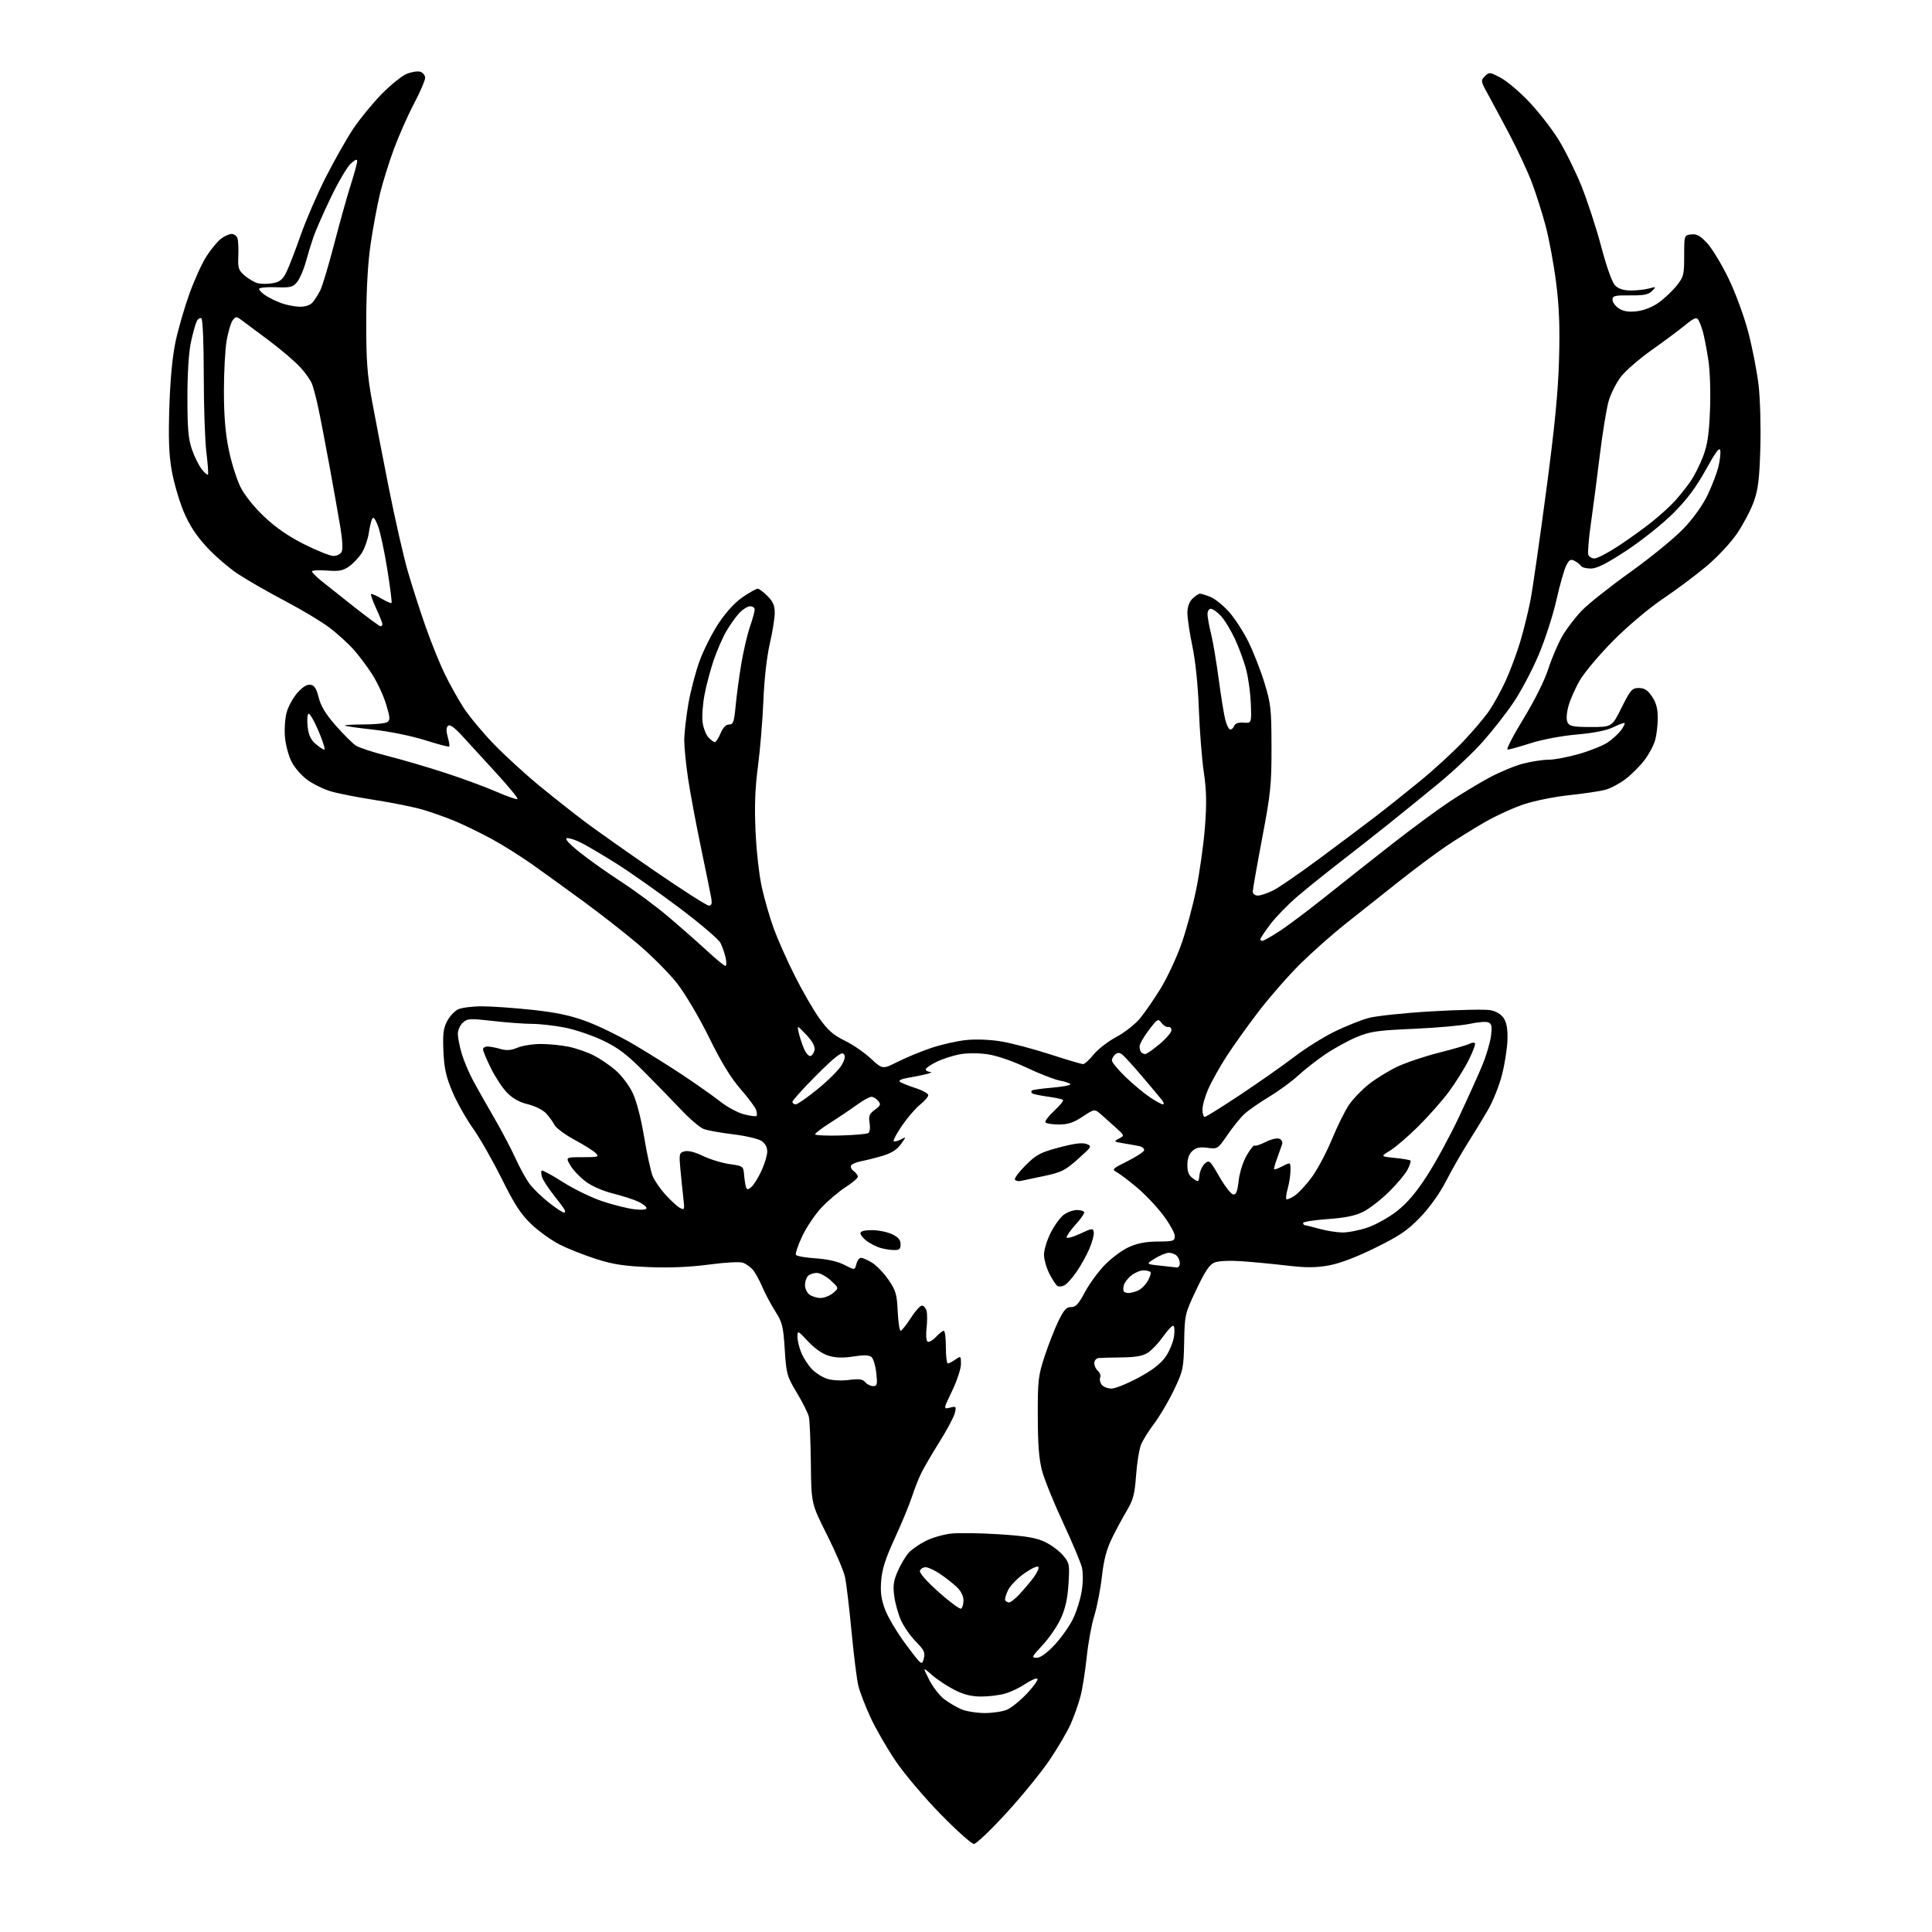 <?xml version="1.0" encoding="UTF-8" standalone="no"?>
<svg 
  version="1.1" 
  xmlns="http://www.w3.org/2000/svg" 
  xmlns:xlink="http://www.w3.org/1999/xlink" 
  xmlns:svg="http://www.w3.org/2000/svg"
  xmlns:rdf="http://www.w3.org/1999/02/22-rdf-syntax-ns#"
  xmlns:cc="http://creativecommons.org/ns#"
  xmlns:dc="http://purl.org/dc/elements/1.1/"
  viewBox="0 0 768 768"
  width="768"
  height="768"
>
<style>svg {background-color: white; }</style>"
<path stroke="none" fill="black" fill-rule="evenodd" d="M387.15,733.00C386.24,733.00 380.32,727.72 373.99,721.25C367.66,714.79 359.63,705.32 356.15,700.20C352.67,695.09 348.12,687.22 346.04,682.70C343.96,678.19 341.77,672.48 341.18,670.00C340.58,667.52 339.38,657.85 338.49,648.50C337.61,639.15 336.45,629.48 335.93,627.00C335.41,624.52 332.17,616.92 328.74,610.11C322.50,597.71 322.50,597.71 322.33,581.74C322.23,572.95 321.87,564.58 321.52,563.13C321.16,561.68 319.02,557.40 316.74,553.62C312.82,547.09 312.57,546.20 311.95,536.43C311.36,527.23 310.97,525.62 308.21,521.32C306.52,518.67 304.17,514.25 302.99,511.50C301.82,508.75 300.10,505.66 299.18,504.64C298.26,503.61 296.55,502.41 295.39,501.96C294.19,501.50 288.37,501.81 281.89,502.68C274.34,503.69 266.28,504.03 258.00,503.70C248.14,503.30 243.70,502.62 237.00,500.48C232.32,498.99 225.84,496.42 222.59,494.79C219.34,493.15 214.27,489.53 211.32,486.74C207.06,482.72 204.63,478.99 199.46,468.59C195.88,461.39 190.72,452.35 187.99,448.50C185.26,444.65 181.59,438.12 179.84,434.00C177.32,428.05 176.58,424.74 176.27,418.00C175.96,411.21 176.24,408.80 177.69,406.01C178.69,404.10 180.62,401.97 182.00,401.28C183.38,400.59 187.65,400.03 191.50,400.03C195.35,400.02 204.35,400.65 211.50,401.42C221.05,402.45 226.75,403.65 233.00,405.96C237.68,407.69 245.90,411.67 251.28,414.80C256.66,417.94 265.66,423.55 271.28,427.28C276.90,431.01 283.71,435.82 286.42,437.96C289.12,440.09 293.34,442.35 295.79,442.97C298.24,443.59 300.45,443.88 300.71,443.62C300.97,443.36 300.91,442.29 300.57,441.23C300.24,440.17 297.45,436.43 294.37,432.90C290.50,428.46 286.67,422.21 281.91,412.50C278.02,404.59 272.52,395.27 269.27,391.06C266.09,386.97 259.00,379.83 253.50,375.19C248.00,370.56 238.18,362.88 231.67,358.13C225.17,353.38 216.17,346.89 211.67,343.69C207.18,340.50 199.90,335.93 195.50,333.53C191.10,331.14 184.57,327.95 181.00,326.46C177.43,324.96 171.57,322.88 168.00,321.84C164.43,320.80 155.88,319.07 149.00,318.01C142.12,316.95 134.21,315.39 131.41,314.55C128.62,313.71 124.47,311.67 122.19,310.02C119.92,308.38 117.09,305.14 115.92,302.84C114.74,300.53 113.55,296.14 113.28,293.07C113.00,290.01 113.30,285.58 113.93,283.24C114.57,280.89 116.48,277.38 118.19,275.44C120.24,273.10 122.01,272.00 123.40,272.20C124.99,272.43 125.78,273.65 126.68,277.26C127.51,280.65 129.48,283.87 133.47,288.43C136.57,291.95 140.16,295.53 141.45,296.37C142.74,297.22 148.46,299.09 154.15,300.53C159.84,301.97 170.12,304.99 177.00,307.23C183.88,309.47 193.03,312.85 197.34,314.73C201.65,316.61 205.42,317.92 205.71,317.62C206.00,317.33 202.25,312.74 197.37,307.41C192.49,302.08 186.39,295.42 183.81,292.61C180.55,289.06 178.79,287.82 178.07,288.54C177.36,289.24 177.34,290.68 177.99,292.97C178.53,294.84 178.79,296.54 178.57,296.76C178.36,296.98 173.98,295.82 168.84,294.20C163.57,292.54 154.72,290.73 148.51,290.06C142.47,289.40 137.33,288.66 137.10,288.43C136.86,288.19 140.23,287.99 144.58,287.98C148.94,287.98 153.14,287.56 153.93,287.06C155.16,286.29 155.09,285.27 153.47,279.91C152.43,276.47 149.91,271.08 147.87,267.93C145.83,264.77 142.46,260.30 140.37,257.99C138.29,255.68 134.09,251.89 131.04,249.55C127.99,247.22 120.10,242.47 113.50,239.00C106.90,235.53 98.48,230.71 94.80,228.30C91.11,225.88 85.40,220.97 82.11,217.38C77.85,212.73 75.20,208.63 72.93,203.19C71.18,198.97 69.08,191.70 68.26,187.01C67.14,180.64 66.91,174.23 67.33,161.50C67.70,150.36 68.57,141.40 69.85,135.50C70.92,130.55 73.38,122.09 75.32,116.70C77.27,111.31 80.29,104.66 82.04,101.93C83.80,99.20 86.37,96.07 87.75,94.98C89.14,93.89 91.08,93.00 92.07,93.00C93.06,93.00 94.11,93.79 94.41,94.75C94.71,95.71 94.86,98.90 94.73,101.84C94.53,106.58 94.81,107.44 97.30,109.58C98.84,110.90 101.20,112.26 102.55,112.60C103.91,112.94 106.59,112.92 108.51,112.56C111.25,112.05 112.40,111.11 113.84,108.20C114.84,106.17 117.40,99.55 119.52,93.50C121.65,87.45 126.12,77.10 129.48,70.50C132.83,63.90 137.69,55.30 140.28,51.39C142.88,47.48 147.94,41.26 151.54,37.57C155.14,33.88 159.68,30.20 161.62,29.39C163.56,28.58 166.01,28.19 167.07,28.52C168.13,28.86 169.00,29.95 169.00,30.95C169.00,31.96 167.02,36.54 164.60,41.14C162.17,45.74 158.57,53.88 156.58,59.24C154.60,64.60 152.08,72.70 150.99,77.24C149.91,81.78 148.26,90.67 147.33,97.00C146.23,104.49 145.62,115.12 145.59,127.50C145.55,143.08 145.96,148.75 147.82,159.00C149.07,165.88 152.11,181.62 154.57,194.00C157.03,206.38 160.41,221.22 162.08,227.00C163.75,232.78 166.93,242.68 169.15,249.00C171.37,255.32 174.80,263.82 176.77,267.87C178.75,271.93 182.14,278.01 184.31,281.37C186.49,284.74 191.92,291.26 196.38,295.87C200.85,300.47 209.00,307.92 214.50,312.43C220.00,316.94 228.10,323.34 232.50,326.65C236.90,329.96 249.46,338.82 260.40,346.34C271.35,353.85 280.97,360.00 281.78,360.00C282.90,360.00 283.12,359.21 282.69,356.75C282.37,354.96 280.51,345.85 278.56,336.50C276.61,327.15 274.33,314.94 273.50,309.37C272.68,303.80 272.00,297.02 272.00,294.30C272.00,291.58 272.73,285.11 273.61,279.93C274.50,274.74 276.56,266.90 278.18,262.50C279.81,258.10 283.25,251.35 285.84,247.50C288.78,243.12 292.35,239.28 295.38,237.25C298.05,235.46 300.66,234.00 301.19,234.00C301.72,234.00 303.47,235.32 305.08,236.92C307.30,239.15 307.99,240.76 307.97,243.67C307.96,245.78 307.06,251.32 305.98,256.00C304.81,261.10 303.80,270.11 303.46,278.50C303.15,286.20 302.18,297.90 301.31,304.50C300.15,313.26 299.88,320.28 300.34,330.50C300.69,338.41 301.81,348.20 302.90,353.00C303.96,357.68 306.05,364.88 307.54,369.00C309.03,373.12 312.72,381.45 315.74,387.50C318.76,393.55 323.20,401.28 325.61,404.67C329.06,409.53 331.23,411.45 335.75,413.65C338.91,415.18 343.60,418.39 346.16,420.78C350.83,425.11 350.83,425.11 356.87,422.06C360.19,420.39 366.21,417.91 370.23,416.56C374.26,415.21 380.50,413.80 384.10,413.43C387.98,413.03 393.67,413.26 398.07,414.00C402.16,414.68 410.88,416.99 417.45,419.12C424.02,421.25 429.90,423.00 430.53,423.00C431.15,423.00 433.04,421.29 434.72,419.20C436.40,417.11 440.47,413.96 443.76,412.21C447.05,410.46 451.31,407.10 453.23,404.76C455.15,402.42 458.80,397.12 461.33,393.00C463.87,388.87 467.53,381.08 469.48,375.67C471.43,370.27 474.15,360.26 475.53,353.43C476.92,346.60 478.47,335.49 478.99,328.75C479.71,319.37 479.61,314.28 478.54,307.00C477.77,301.77 476.88,290.52 476.57,282.00C476.22,272.54 475.23,262.80 474.01,257.00C472.92,251.78 472.02,245.81 472.01,243.75C472.00,241.32 472.70,239.30 474.00,238.00C475.10,236.90 476.46,236.00 477.03,236.00C477.60,236.00 479.53,236.61 481.33,237.36C483.12,238.11 486.43,240.82 488.68,243.38C490.93,245.93 494.38,251.28 496.33,255.26C498.29,259.24 501.14,266.55 502.66,271.50C505.19,279.76 505.42,281.86 505.44,297.00C505.47,311.94 505.11,315.36 501.73,333.17C499.68,343.99 498.00,353.55 498.00,354.42C498.00,355.34 498.85,356.00 500.04,356.00C501.16,356.00 503.95,355.05 506.24,353.88C508.53,352.71 516.72,347.07 524.45,341.34C532.18,335.62 542.15,328.14 546.61,324.72C551.07,321.30 559.17,314.85 564.61,310.39C570.05,305.93 577.69,298.92 581.58,294.82C585.48,290.71 590.14,285.21 591.93,282.60C593.73,279.99 596.69,274.62 598.50,270.67C600.32,266.73 602.94,259.68 604.34,255.00C605.73,250.32 607.56,242.90 608.40,238.50C609.25,234.10 612.03,214.75 614.59,195.50C618.02,169.75 619.38,155.86 619.74,142.94C620.11,129.94 619.81,121.97 618.57,112.28C617.66,105.08 615.79,94.99 614.43,89.85C613.06,84.71 610.58,76.90 608.91,72.50C607.24,68.10 603.26,59.55 600.07,53.50C596.87,47.45 592.96,40.16 591.38,37.29C588.62,32.30 588.58,32.00 590.27,30.30C591.97,28.60 592.23,28.63 596.53,30.91C599.00,32.22 604.07,36.50 607.81,40.44C611.54,44.37 616.76,51.05 619.40,55.29C622.05,59.53 626.17,67.84 628.57,73.75C630.96,79.66 634.53,90.58 636.50,98.00C638.69,106.26 640.84,112.27 642.04,113.47C643.37,114.81 645.38,115.46 648.25,115.47C650.59,115.49 653.85,115.13 655.50,114.68C658.39,113.90 658.44,113.93 656.71,115.68C655.30,117.11 653.43,117.48 647.96,117.42C641.89,117.36 641.00,117.58 641.00,119.15C641.00,120.14 642.13,121.70 643.52,122.60C645.32,123.78 647.35,124.11 650.63,123.74C653.43,123.42 656.81,122.10 659.27,120.36C661.49,118.79 664.70,115.77 666.40,113.67C669.28,110.09 669.49,109.29 669.49,101.67C669.50,93.50 669.50,93.50 672.30,93.18C674.48,92.93 675.88,93.70 678.64,96.68C680.58,98.78 684.39,105.07 687.10,110.66C689.88,116.40 693.31,125.71 694.97,132.06C696.59,138.24 698.44,147.74 699.07,153.16C699.70,158.59 700.01,169.86 699.76,178.26C699.39,190.57 698.88,194.65 697.13,199.50C695.94,202.80 692.95,208.47 690.49,212.09C687.94,215.84 682.65,221.49 678.25,225.17C673.99,228.73 666.23,234.53 661.00,238.05C655.61,241.68 647.17,248.78 641.50,254.47C636.00,259.99 629.96,267.13 628.07,270.34C626.19,273.56 624.10,278.28 623.44,280.84C622.68,283.78 622.58,286.14 623.16,287.25C623.92,288.70 625.48,289.00 632.42,289.00C640.77,289.00 640.77,289.00 644.63,281.25C648.15,274.20 648.77,273.50 651.46,273.50C653.71,273.50 654.97,274.31 656.71,276.90C658.36,279.34 659.00,281.73 658.99,285.40C658.99,288.20 658.52,292.18 657.95,294.22C657.39,296.27 655.46,299.86 653.68,302.20C651.90,304.53 648.52,307.91 646.18,309.69C643.83,311.48 640.23,313.40 638.17,313.95C636.11,314.51 629.72,315.46 623.96,316.07C618.21,316.68 610.12,318.29 606.00,319.64C601.88,320.99 594.90,324.15 590.50,326.67C586.10,329.19 579.12,333.52 575.00,336.29C570.88,339.07 562.33,345.45 556.00,350.46C549.67,355.48 540.21,362.99 534.97,367.15C529.73,371.30 521.62,378.48 516.94,383.10C512.26,387.72 504.81,396.23 500.38,402.00C495.96,407.77 490.17,415.88 487.52,420.00C484.86,424.12 481.64,429.88 480.35,432.78C479.06,435.68 478.00,439.39 478.00,441.03C478.00,442.66 478.40,444.00 478.89,444.00C479.38,444.00 485.79,440.00 493.14,435.11C500.49,430.22 510.10,423.47 514.50,420.11C518.90,416.74 526.10,412.23 530.50,410.08C534.90,407.94 540.98,405.50 544.00,404.67C547.02,403.85 558.34,402.65 569.14,402.02C579.94,401.39 590.43,401.18 592.45,401.56C594.77,401.99 596.72,403.17 597.77,404.77C598.92,406.53 599.37,409.15 599.24,413.40C599.14,416.75 598.16,423.00 597.06,427.28C595.97,431.55 593.44,437.85 591.45,441.28C589.46,444.70 585.83,450.65 583.38,454.50C580.94,458.35 577.10,465.08 574.85,469.46C572.36,474.32 568.39,479.89 564.64,483.81C559.56,489.10 556.46,491.21 546.71,496.02C539.04,499.80 532.58,502.25 528.20,503.03C523.02,503.96 519.18,503.97 511.49,503.07C505.99,502.43 497.90,501.66 493.50,501.35C488.91,501.04 484.37,501.24 482.84,501.84C480.81,502.63 479.09,505.19 475.57,512.63C471.02,522.22 470.94,522.56 470.72,533.44C470.51,543.98 470.32,544.88 466.68,552.50C464.58,556.90 461.06,562.89 458.86,565.81C456.65,568.72 454.27,572.55 453.56,574.31C452.85,576.06 451.97,581.53 451.61,586.46C451.06,593.94 450.46,596.25 447.95,600.46C446.30,603.23 443.62,608.20 442.01,611.50C439.89,615.81 438.77,620.07 438.03,626.63C437.47,631.66 436.11,638.68 435.01,642.24C433.91,645.80 432.54,653.23 431.98,658.75C431.41,664.26 430.31,671.24 429.52,674.25C428.74,677.26 427.00,682.20 425.66,685.23C424.32,688.27 420.53,694.74 417.23,699.62C413.93,704.51 406.19,714.01 400.01,720.75C393.84,727.49 388.05,733.00 387.15,733.00zM391.28,680.96C394.46,680.98 398.51,680.39 400.28,679.64C402.05,678.90 405.73,675.89 408.46,672.96C411.19,670.03 412.92,667.47 412.32,667.27C411.72,667.07 409.54,668.05 407.47,669.45C405.41,670.85 401.87,672.54 399.61,673.21C397.35,673.88 393.02,674.41 390.00,674.40C386.03,674.38 383.05,673.62 379.29,671.69C376.42,670.21 372.43,667.56 370.41,665.79C366.75,662.57 366.75,662.57 369.36,667.72C370.80,670.56 373.46,674.01 375.28,675.40C377.10,676.79 380.14,678.60 382.04,679.42C383.94,680.25 388.10,680.94 391.28,680.96zM367.20,659.35C367.85,656.92 367.41,655.97 364.02,652.51C361.86,650.31 359.20,646.48 358.11,644.00C357.02,641.52 355.83,637.20 355.46,634.39C354.92,630.31 355.21,628.31 356.94,624.41C358.13,621.72 360.09,618.46 361.30,617.16C362.51,615.86 365.52,613.78 368.00,612.53C370.48,611.28 374.98,609.98 378.00,609.63C381.02,609.29 389.68,609.41 397.23,609.90C407.99,610.61 411.93,611.27 415.46,612.98C417.93,614.18 421.15,616.57 422.60,618.31C425.11,621.29 425.23,621.88 424.74,629.63C424.38,635.45 423.50,639.42 421.69,643.37C420.29,646.43 417.02,651.20 414.43,653.97C410.13,658.56 409.93,659.00 412.06,659.00C413.58,659.00 416.07,657.22 419.16,653.93C421.78,651.14 425.08,646.50 426.48,643.63C427.89,640.75 429.47,635.77 429.99,632.55C430.55,629.14 430.58,625.20 430.08,623.10C429.60,621.12 426.24,613.12 422.60,605.31C418.97,597.51 415.22,588.28 414.28,584.81C413.02,580.17 412.56,574.40 412.54,563.00C412.50,548.65 412.71,546.87 415.30,539.00C416.85,534.33 419.32,528.02 420.80,525.00C422.94,520.65 423.98,519.52 425.78,519.58C427.58,519.65 428.74,518.40 431.26,513.66C433.02,510.36 436.60,505.47 439.21,502.78C441.83,500.10 446.11,496.93 448.73,495.74C452.08,494.22 455.52,493.56 460.25,493.53C466.48,493.50 467.00,493.33 467.00,491.35C467.00,490.17 464.91,486.41 462.35,483.01C459.79,479.60 455.05,474.62 451.82,471.93C448.59,469.24 445.00,466.53 443.84,465.91C441.90,464.87 442.23,464.54 448.08,461.64C451.57,459.91 454.59,457.95 454.79,457.29C454.98,456.62 454.10,455.86 452.82,455.59C451.54,455.33 448.71,454.82 446.52,454.47C442.73,453.85 442.64,453.76 444.78,452.62C447.02,451.42 447.02,451.42 443.76,448.44C441.97,446.80 439.28,444.40 437.80,443.10C435.10,440.75 435.10,440.75 430.38,443.87C426.75,446.28 424.56,447.00 420.89,447.00C418.26,447.00 415.88,446.61 415.58,446.14C415.29,445.66 416.87,443.59 419.09,441.54C421.31,439.48 422.88,437.54 422.56,437.23C422.25,436.92 419.48,436.32 416.41,435.91C413.33,435.49 410.56,434.89 410.24,434.57C409.92,434.26 409.89,433.78 410.17,433.50C410.44,433.23 414.10,432.71 418.30,432.36C422.50,432.00 425.73,431.38 425.48,430.97C425.23,430.56 423.33,429.92 421.26,429.54C419.19,429.16 413.25,426.84 408.05,424.39C402.33,421.70 396.17,419.59 392.46,419.07C388.89,418.56 384.30,418.58 381.46,419.11C378.79,419.61 374.67,420.95 372.30,422.10C369.94,423.24 368.00,424.59 368.00,425.09C368.00,425.59 368.79,426.05 369.75,426.10C370.71,426.16 369.93,426.58 368.00,427.04C366.07,427.50 362.75,428.16 360.62,428.51C358.49,428.86 357.14,429.50 357.62,429.95C358.10,430.39 360.86,431.52 363.75,432.46C366.64,433.39 369.00,434.69 369.00,435.33C369.00,435.97 367.54,437.67 365.75,439.11C363.96,440.54 360.75,444.26 358.61,447.38C356.47,450.50 354.97,453.30 355.27,453.61C355.58,453.91 356.83,453.62 358.06,452.97C360.30,451.77 360.30,451.77 358.10,454.86C356.58,457.00 354.34,458.41 350.87,459.45C348.11,460.27 344.30,461.23 342.41,461.58C340.52,461.94 338.69,462.69 338.34,463.27C337.98,463.84 338.44,464.85 339.35,465.51C340.26,466.18 341.00,467.19 341.00,467.76C341.00,468.33 338.79,470.21 336.10,471.94C333.40,473.67 329.10,477.33 326.53,480.07C323.97,482.81 320.51,487.95 318.86,491.49C317.20,495.04 316.09,498.34 316.40,498.83C316.70,499.33 320.23,499.95 324.23,500.21C328.89,500.51 332.99,501.45 335.65,502.81C339.80,504.94 339.80,504.94 340.42,502.47C340.76,501.11 341.59,500.00 342.27,500.00C342.95,500.01 344.92,500.87 346.65,501.93C348.38,502.98 351.30,506.02 353.14,508.67C356.09,512.94 356.52,514.40 356.85,521.25C357.05,525.51 357.57,529.00 358.00,529.00C358.44,529.00 360.24,526.75 362.00,524.00C363.76,521.25 365.78,519.00 366.49,519.00C367.19,519.00 368.02,519.96 368.32,521.12C368.63,522.29 368.62,525.38 368.32,527.99C368.00,530.65 368.18,532.99 368.73,533.33C369.27,533.67 370.75,532.83 372.03,531.47C373.30,530.11 374.72,529.00 375.17,529.00C375.63,529.00 376.00,531.92 376.00,535.50C376.00,539.08 376.35,542.00 376.78,542.00C377.21,542.00 378.56,541.30 379.78,540.44C381.94,538.93 382.00,538.98 382.00,542.22C382.00,544.06 380.42,548.86 378.49,552.89C374.97,560.22 374.97,560.22 377.61,559.56C380.08,558.94 380.20,559.07 379.56,561.70C379.19,563.24 376.49,568.33 373.56,573.00C370.63,577.67 367.34,583.30 366.25,585.50C365.17,587.70 363.48,591.98 362.51,595.00C361.54,598.02 358.50,605.38 355.75,611.35C352.01,619.46 350.63,623.75 350.28,628.35C349.91,633.04 350.30,635.81 351.90,640.00C353.05,643.02 356.79,649.25 360.22,653.84C366.35,662.04 366.46,662.13 367.20,659.35zM382.07,639.46C382.58,639.14 383.00,637.64 383.00,636.13C383.00,634.42 381.96,632.40 380.25,630.79C378.74,629.37 375.75,627.03 373.61,625.60C371.47,624.17 368.93,623.00 367.97,623.00C367.00,623.00 365.98,623.62 365.69,624.37C365.37,625.21 368.27,628.53 373.15,632.89C377.54,636.82 381.56,639.77 382.07,639.46zM401.16,637.00C401.73,637.00 403.56,635.54 405.24,633.75C406.91,631.96 409.38,629.05 410.73,627.28C412.08,625.51 413.02,623.56 412.82,622.95C412.60,622.30 410.38,623.25 407.47,625.24C404.74,627.10 401.73,630.14 400.79,631.98C399.86,633.83 399.32,635.71 399.60,636.17C399.89,636.63 400.59,637.00 401.16,637.00zM441.87,551.98C443.32,551.97 448.09,550.04 452.48,547.69C458.06,544.70 461.32,542.19 463.31,539.37C464.87,537.15 466.40,533.46 466.70,531.17C467.02,528.84 466.85,527.00 466.32,527.00C465.81,527.00 463.98,528.99 462.26,531.43C460.54,533.87 457.89,536.68 456.36,537.68C454.34,539.01 451.53,539.52 446.04,539.59C441.89,539.64 437.71,539.75 436.75,539.84C435.76,539.93 435.00,540.82 435.00,541.88C435.00,542.91 435.65,544.29 436.44,544.95C437.23,545.61 437.63,546.79 437.33,547.59C437.02,548.38 437.33,549.69 438.01,550.51C438.69,551.33 440.43,551.99 441.87,551.98zM347.08,551.00C348.69,551.00 348.84,550.38 348.33,545.75C348.02,542.86 347.14,540.00 346.39,539.40C345.45,538.64 343.25,538.58 339.26,539.22C335.27,539.85 332.27,539.78 329.50,538.97C326.99,538.23 323.92,536.11 321.25,533.26C317.11,528.84 317.00,528.79 317.00,531.39C317.00,532.86 317.70,535.74 318.55,537.78C319.41,539.83 321.28,542.73 322.72,544.23C324.15,545.73 326.87,547.46 328.75,548.08C330.75,548.74 334.33,548.94 337.42,548.55C341.53,548.04 342.95,548.24 343.96,549.45C344.67,550.30 346.07,551.00 347.08,551.00zM326.14,515.97C327.59,515.99 329.84,515.10 331.14,514.01C333.50,512.01 333.50,512.01 330.23,509.01C328.44,507.35 325.94,506.00 324.68,506.00C323.43,506.00 321.86,506.54 321.20,507.20C320.54,507.86 320.00,509.50 320.00,510.84C320.00,512.18 320.79,513.88 321.75,514.61C322.71,515.34 324.69,515.95 326.14,515.97zM448.60,514.00C449.30,514.00 450.91,513.60 452.18,513.11C453.46,512.61 455.28,510.88 456.22,509.25C457.17,507.62 457.66,505.99 457.31,505.64C456.95,505.29 455.68,505.00 454.47,505.00C453.26,505.00 451.14,505.89 449.76,506.98C448.38,508.06 447.01,509.84 446.73,510.92C446.45,512.00 446.47,513.14 446.78,513.44C447.08,513.75 447.90,514.00 448.60,514.00zM423.16,510.92C422.19,511.44 420.91,511.55 420.33,511.18C419.75,510.81 418.31,508.61 417.13,506.29C415.96,503.97 415.00,500.58 415.00,498.74C415.00,496.90 416.16,493.06 417.59,490.20C419.01,487.34 421.32,484.11 422.72,483.00C424.12,481.90 426.56,481.00 428.13,481.00C429.71,481.00 431.00,481.45 431.00,482.00C431.00,482.55 429.43,484.74 427.50,486.87C425.57,489.00 424.00,491.23 424.00,491.83C424.00,492.43 426.32,491.83 429.25,490.47C434.12,488.20 434.52,488.15 434.79,489.82C434.96,490.81 434.18,493.76 433.06,496.36C431.94,498.97 429.66,503.09 427.98,505.53C426.30,507.97 424.13,510.40 423.16,510.92zM467.75,503.84C468.44,503.93 469.00,503.19 469.00,502.20C469.00,501.21 468.46,499.86 467.80,499.20C467.14,498.54 465.73,498.00 464.67,498.00C463.61,498.00 461.11,499.01 459.12,500.25C455.50,502.50 455.50,502.50 461.00,503.09C464.02,503.41 467.06,503.75 467.75,503.84zM355.25,496.91C353.74,496.87 351.30,496.47 349.83,496.02C348.36,495.58 346.02,494.38 344.61,493.36C343.21,492.34 342.05,490.94 342.03,490.25C342.01,489.43 343.57,489.00 346.60,489.00C349.13,489.00 352.73,489.73 354.60,490.61C357.07,491.78 358.00,492.88 358.00,494.61C358.00,496.57 357.51,496.98 355.25,496.91zM533.56,489.93C535.79,489.97 540.29,489.09 543.57,487.99C546.84,486.88 552.14,483.93 555.33,481.42C559.40,478.23 563.00,473.98 567.38,467.18C570.81,461.86 576.48,451.43 579.97,444.00C583.46,436.57 587.63,427.35 589.22,423.50C590.82,419.65 592.38,414.37 592.70,411.77C593.17,407.91 592.96,406.92 591.58,406.39C590.65,406.04 587.33,406.31 584.20,407.00C581.06,407.68 571.08,408.57 562.00,408.97C547.60,409.59 544.72,410.01 539.37,412.22C536.00,413.62 530.37,416.71 526.87,419.08C523.37,421.46 518.48,425.28 516.00,427.58C513.52,429.87 508.35,433.66 504.50,435.98C500.65,438.31 496.22,441.40 494.64,442.85C493.07,444.31 490.05,448.05 487.92,451.16C484.10,456.74 483.99,456.81 480.00,456.27C476.97,455.87 475.46,456.18 473.98,457.52C472.67,458.70 472.00,460.59 472.00,463.10C472.00,465.89 472.59,467.30 474.25,468.47C476.42,470.00 476.51,469.96 476.81,467.13C476.97,465.53 477.94,463.46 478.94,462.55C480.68,460.98 480.97,461.23 484.68,467.69C486.83,471.43 489.29,474.62 490.15,474.79C491.36,475.02 491.87,473.80 492.39,469.32C492.78,466.00 494.15,461.71 495.62,459.20C497.03,456.80 498.42,455.08 498.71,455.38C499.01,455.67 500.97,455.04 503.07,453.97C505.17,452.89 507.62,452.30 508.52,452.65C509.47,453.01 509.94,453.96 509.65,454.89C509.36,455.77 508.47,458.30 507.66,460.50C506.84,462.70 506.32,464.65 506.50,464.82C506.67,465.00 508.21,464.43 509.91,463.55C513.00,461.95 513.00,461.95 512.99,465.22C512.99,467.03 512.51,470.23 511.92,472.34C511.33,474.46 511.07,476.41 511.34,476.67C511.61,476.94 513.07,476.35 514.58,475.36C516.10,474.36 519.18,471.04 521.45,467.97C523.71,464.89 527.30,458.13 529.44,452.94C531.58,447.75 534.63,441.57 536.23,439.22C537.83,436.86 541.39,433.16 544.13,430.99C546.88,428.82 551.94,425.70 555.38,424.06C558.82,422.42 566.33,419.89 572.07,418.44C577.81,416.99 583.23,415.41 584.12,414.94C585.01,414.46 586.00,414.33 586.32,414.66C586.64,414.98 585.52,418.00 583.84,421.37C582.15,424.74 578.59,430.43 575.94,434.00C573.29,437.57 567.79,443.79 563.72,447.82C559.65,451.84 554.62,456.16 552.54,457.41C548.76,459.70 548.76,459.70 554.49,460.29C557.63,460.61 560.42,461.09 560.68,461.35C560.94,461.60 560.41,463.24 559.51,464.97C558.62,466.71 555.28,470.69 552.10,473.81C548.92,476.94 544.32,480.50 541.87,481.72C538.68,483.30 534.68,484.12 527.71,484.61C522.37,484.99 518.00,485.68 518.00,486.15C518.00,486.62 518.34,487.02 518.75,487.04C519.16,487.07 521.75,487.71 524.50,488.48C527.25,489.24 531.33,489.90 533.56,489.93zM224.15,482.00C224.68,482.00 224.78,481.44 224.36,480.75C223.95,480.06 221.93,477.36 219.87,474.74C217.81,472.13 215.83,469.05 215.47,467.92C215.11,466.78 215.05,465.62 215.33,465.34C215.61,465.06 219.36,467.08 223.67,469.84C227.98,472.60 235.03,476.04 239.35,477.49C243.67,478.93 249.41,480.38 252.10,480.70C255.16,481.06 257.00,480.89 257.00,480.25C257.00,479.69 255.54,478.53 253.75,477.69C251.96,476.84 247.41,475.37 243.63,474.42C239.51,473.39 235.12,471.45 232.68,469.58C230.43,467.87 227.74,465.01 226.71,463.24C224.82,460.00 224.82,460.00 231.62,460.00C237.90,460.00 238.30,459.87 236.81,458.38C235.92,457.49 232.11,455.09 228.34,453.06C224.58,451.02 221.00,448.36 220.39,447.14C219.78,445.92 218.27,443.85 217.04,442.54C215.80,441.22 212.56,439.61 209.83,438.96C206.50,438.16 203.79,436.65 201.56,434.36C199.74,432.49 196.84,428.09 195.13,424.60C193.41,421.11 192.00,417.75 192.00,417.13C192.00,416.51 192.79,416.00 193.76,416.00C194.72,416.00 197.03,416.43 198.87,416.96C201.37,417.68 203.14,417.55 205.74,416.46C207.67,415.66 211.87,415.00 215.07,415.00C218.28,415.00 223.29,415.51 226.20,416.12C229.12,416.74 233.53,418.28 236.00,419.54C238.47,420.79 242.39,423.45 244.69,425.44C246.99,427.42 250.02,431.40 251.42,434.28C252.99,437.50 254.76,444.24 256.04,451.91C257.18,458.74 258.72,465.78 259.46,467.55C260.20,469.33 262.50,472.65 264.57,474.94C266.64,477.23 269.20,479.57 270.27,480.14C272.10,481.12 272.18,480.90 271.65,476.34C271.34,473.68 270.81,468.52 270.48,464.88C269.90,458.59 269.98,458.24 272.16,457.67C273.58,457.30 276.34,457.99 279.47,459.52C282.24,460.86 286.98,462.31 290.00,462.74C295.39,463.50 295.51,463.59 295.79,467.01C295.95,468.93 296.29,471.11 296.55,471.86C296.95,473.01 297.28,473.01 298.67,471.86C299.58,471.11 301.37,468.25 302.65,465.50C303.93,462.75 304.98,459.27 304.99,457.77C305.00,456.01 304.17,454.50 302.65,453.51C301.36,452.66 296.30,451.49 291.40,450.90C286.51,450.32 281.26,449.37 279.75,448.80C278.23,448.22 274.18,444.78 270.75,441.14C267.31,437.49 260.62,430.62 255.87,425.86C249.04,419.01 245.63,416.44 239.50,413.53C235.24,411.51 228.40,409.21 224.29,408.43C220.18,407.64 214.40,407.00 211.45,407.00C208.49,407.00 201.55,406.49 196.02,405.86C186.80,404.81 185.81,404.86 183.99,406.51C182.89,407.50 182.00,409.51 182.00,410.97C182.00,412.44 182.70,415.98 183.54,418.84C184.39,421.70 186.48,426.62 188.18,429.77C189.89,432.92 193.64,439.55 196.52,444.50C199.40,449.45 203.17,456.62 204.90,460.43C206.63,464.24 209.19,468.87 210.60,470.72C212.01,472.57 215.42,475.87 218.17,478.04C220.93,480.22 223.62,482.00 224.15,482.00zM405.75,469.44C404.79,469.65 403.75,469.41 403.45,468.91C403.14,468.42 405.05,465.85 407.70,463.21C411.92,459.00 413.53,458.14 421.00,456.14C426.95,454.55 430.21,454.13 431.87,454.75C434.16,455.60 434.06,455.79 428.50,460.74C423.44,465.26 421.88,466.04 415.13,467.46C410.94,468.35 406.71,469.24 405.75,469.44zM334.01,451.38C339.52,451.23 344.52,450.80 345.12,450.43C345.76,450.03 345.99,448.34 345.68,446.41C345.23,443.62 345.57,442.75 347.78,441.14C350.05,439.49 350.24,438.99 349.09,437.61C348.36,436.72 347.14,436.00 346.39,436.00C345.63,436.00 343.00,437.46 340.54,439.25C338.07,441.04 333.35,444.22 330.03,446.32C326.71,448.43 324.00,450.49 324.00,450.90C324.00,451.31 328.50,451.53 334.01,451.38zM316.31,439.00C317.03,439.00 321.05,436.19 325.25,432.75C329.44,429.31 333.68,425.05 334.65,423.27C335.97,420.87 336.14,419.74 335.31,418.91C334.48,418.08 331.70,420.28 324.59,427.38C319.32,432.66 315.00,437.43 315.00,437.99C315.00,438.54 315.59,439.00 316.31,439.00zM462.27,439.00C462.81,439.00 462.63,438.22 461.87,437.26C461.12,436.30 457.63,432.13 454.12,428.01C450.61,423.88 447.05,419.95 446.20,419.27C445.07,418.36 444.31,418.33 443.33,419.14C442.60,419.75 442.00,420.84 442.00,421.56C442.00,422.28 444.43,425.21 447.39,428.08C450.36,430.94 454.70,434.57 457.04,436.14C459.39,437.71 461.74,439.00 462.27,439.00zM322.24,419.76C322.93,419.53 323.64,418.39 323.81,417.23C324.01,415.87 322.82,413.74 320.48,411.30C316.84,407.50 316.84,407.50 317.49,410.44C317.84,412.06 318.77,414.92 319.55,416.78C320.35,418.68 321.53,419.99 322.24,419.76zM455.28,419.00C455.80,419.00 458.35,417.22 460.94,415.05C463.54,412.87 465.67,410.39 465.67,409.54C465.67,408.69 465.09,408.10 464.39,408.24C463.69,408.38 462.48,407.65 461.71,406.60C460.39,404.81 460.11,404.97 456.66,409.50C454.65,412.13 453.00,415.05 453.00,415.98C453.00,416.91 453.30,417.97 453.67,418.33C454.03,418.70 454.76,419.00 455.28,419.00zM288.33,383.96C288.79,383.98 288.84,382.54 288.46,380.75C288.07,378.96 287.14,376.29 286.39,374.82C285.63,373.34 278.15,366.98 269.76,360.68C261.37,354.39 250.22,346.55 245.00,343.26C239.78,339.98 233.55,336.30 231.17,335.09C228.80,333.87 226.17,333.02 225.33,333.19C224.38,333.38 226.27,335.47 230.41,338.78C234.03,341.69 241.48,346.97 246.95,350.52C252.42,354.07 260.86,360.33 265.70,364.44C270.54,368.55 277.43,374.61 281.00,377.91C284.57,381.21 287.87,383.93 288.33,383.96zM501.84,374.00C502.31,374.00 505.35,372.28 508.59,370.17C511.84,368.07 520.12,361.85 527.00,356.35C533.88,350.85 545.84,341.40 553.58,335.35C561.32,329.30 571.45,321.84 576.08,318.76C580.71,315.69 587.88,311.35 592.00,309.13C596.12,306.92 602.18,304.40 605.46,303.55C608.74,302.70 613.30,302.00 615.60,302.00C617.89,302.00 623.40,300.95 627.83,299.67C632.27,298.38 637.38,296.31 639.20,295.06C641.01,293.81 643.33,291.68 644.35,290.33C645.36,288.97 646.02,287.68 645.79,287.46C645.57,287.24 643.58,287.96 641.36,289.05C638.71,290.36 633.74,291.36 626.88,291.97C620.87,292.49 613.07,293.96 608.47,295.43C604.09,296.83 599.96,297.98 599.29,297.99C598.63,297.99 601.43,292.53 605.52,285.84C610.00,278.51 613.96,270.58 615.48,265.88C616.87,261.59 619.39,255.70 621.09,252.79C622.78,249.88 626.27,245.33 628.84,242.67C631.40,240.01 640.14,233.09 648.26,227.28C656.37,221.48 665.88,213.69 669.38,209.98C673.23,205.90 676.97,200.64 678.84,196.68C680.55,193.07 682.44,188.13 683.06,185.69C683.67,183.25 684.02,180.29 683.84,179.10C683.59,177.52 682.07,179.53 678.09,186.73C674.18,193.79 670.57,198.60 665.09,204.08C660.91,208.25 652.59,214.88 646.60,218.83C638.65,224.06 634.80,226.00 632.40,226.00C630.60,226.00 628.84,225.55 628.50,225.01C628.17,224.46 627.03,223.55 625.98,222.99C624.39,222.14 623.82,222.44 622.61,224.78C621.81,226.33 620.03,232.58 618.66,238.66C617.29,244.75 614.08,254.62 611.52,260.60C608.97,266.59 604.52,274.97 601.64,279.23C598.76,283.50 593.28,290.51 589.45,294.82C585.63,299.13 577.77,306.54 572.00,311.29C566.23,316.05 557.23,323.35 552.00,327.53C546.77,331.71 538.03,338.59 532.56,342.81C527.09,347.04 519.55,353.11 515.80,356.30C512.05,359.50 507.19,364.49 504.99,367.39C502.80,370.30 501.00,372.98 501.00,373.34C501.00,373.70 501.38,374.00 501.84,374.00zM128.94,298.00C129.40,298.00 128.36,294.68 126.63,290.62C124.91,286.55 123.11,283.46 122.63,283.75C122.16,284.03 122.00,286.32 122.29,288.85C122.66,292.17 123.53,294.06 125.46,295.72C126.92,296.97 128.48,298.00 128.94,298.00zM284.14,295.00C284.60,295.00 285.63,293.43 286.44,291.50C287.39,289.22 288.57,288.00 289.82,288.00C291.48,288.00 291.83,287.00 292.41,280.75C292.78,276.76 293.78,269.29 294.63,264.15C295.48,259.00 297.04,252.29 298.09,249.24C299.14,246.19 300.00,243.08 300.00,242.34C300.00,241.60 299.18,241.00 298.19,241.00C297.19,241.00 295.22,242.24 293.82,243.75C292.41,245.26 290.08,248.57 288.62,251.11C287.17,253.64 284.93,258.81 283.64,262.61C282.36,266.40 280.73,272.56 280.03,276.31C279.33,280.05 278.99,284.92 279.29,287.13C279.59,289.35 280.61,292.02 281.57,293.08C282.53,294.13 283.68,295.00 284.14,295.00zM489.07,290.00C489.62,290.00 490.32,289.33 490.63,288.51C491.00,287.55 492.32,287.11 494.35,287.26C497.50,287.50 497.50,287.50 497.24,280.00C497.09,275.88 496.29,269.80 495.45,266.50C494.62,263.20 492.57,257.57 490.91,254.00C489.24,250.43 486.70,246.26 485.25,244.75C483.81,243.24 482.04,242.00 481.31,242.00C480.59,242.00 480.00,242.95 480.00,244.11C480.00,245.26 480.63,248.75 481.40,251.86C482.17,254.96 483.55,263.12 484.46,270.00C485.37,276.88 486.56,284.19 487.10,286.25C487.64,288.31 488.53,290.00 489.07,290.00zM151.25,248.95C151.66,248.98 152.00,248.59 152.00,248.10C152.00,247.60 150.89,244.81 149.54,241.89C148.19,238.97 147.27,236.40 147.50,236.17C147.73,235.94 149.57,236.73 151.58,237.92C153.60,239.11 155.43,239.90 155.65,239.69C155.86,239.47 155.11,233.49 153.97,226.40C152.84,219.30 151.18,211.55 150.29,209.17C149.24,206.36 148.42,205.31 147.97,206.17C147.58,206.90 146.96,209.50 146.59,211.95C146.22,214.40 145.00,217.88 143.89,219.69C142.77,221.49 140.51,223.92 138.86,225.10C136.39,226.86 134.83,227.16 129.93,226.80C126.67,226.57 124.00,226.71 124.00,227.13C124.00,227.55 125.69,229.25 127.75,230.92C129.81,232.58 135.78,237.31 141.00,241.43C146.22,245.54 150.84,248.93 151.25,248.95zM633.84,222.00C634.89,222.00 639.06,219.83 643.12,217.18C647.18,214.53 653.20,210.21 656.50,207.58C659.80,204.95 663.98,201.16 665.80,199.15C667.61,197.14 670.36,193.70 671.90,191.50C673.44,189.30 675.73,184.80 676.98,181.50C678.75,176.84 679.37,172.72 679.75,163.00C680.03,155.82 679.75,147.31 679.08,143.00C678.44,138.88 677.49,133.93 676.96,132.00C676.43,130.07 675.60,127.87 675.10,127.10C674.38,125.98 673.33,126.41 669.83,129.28C667.43,131.25 661.45,135.70 656.53,139.18C651.62,142.66 646.12,147.43 644.32,149.79C642.52,152.16 640.35,156.43 639.50,159.29C638.65,162.16 637.05,171.93 635.94,181.00C634.84,190.07 633.23,202.36 632.38,208.30C631.53,214.25 631.08,219.76 631.38,220.55C631.69,221.35 632.79,222.00 633.84,222.00zM132.55,221.00C133.84,221.00 135.30,220.29 135.79,219.41C136.33,218.45 136.14,214.63 135.31,209.66C134.56,205.17 132.59,194.07 130.93,185.00C129.27,175.93 127.26,165.50 126.46,161.83C125.67,158.17 124.58,154.03 124.05,152.64C123.52,151.24 121.44,148.27 119.41,146.04C117.39,143.80 111.69,138.94 106.74,135.23C101.79,131.53 96.84,127.85 95.75,127.05C93.99,125.76 93.62,125.80 92.47,127.37C91.76,128.34 90.69,131.95 90.09,135.40C89.49,138.84 89.01,147.93 89.01,155.58C89.02,165.41 89.60,172.26 90.96,178.89C92.03,184.05 94.14,190.72 95.65,193.70C97.27,196.91 101.14,201.72 105.11,205.46C109.67,209.76 114.78,213.28 121.01,216.40C126.07,218.93 131.26,221.00 132.55,221.00zM82.66,188.67C82.90,188.44 82.62,184.49 82.05,179.90C81.47,175.31 81.00,161.55 81.00,149.34C81.00,136.38 80.60,126.87 80.05,126.53C79.53,126.21 78.69,126.74 78.20,127.72C77.70,128.70 76.67,132.43 75.90,136.00C75.04,139.99 74.50,148.48 74.50,158.00C74.50,170.38 74.86,174.54 76.31,178.69C77.31,181.55 79.05,185.06 80.18,186.50C81.30,187.93 82.42,188.91 82.66,188.67zM119.10,121.93C121.34,121.97 123.27,121.34 124.22,120.25C125.07,119.29 126.45,117.13 127.30,115.46C128.14,113.78 130.64,105.46 132.85,96.96C135.06,88.46 138.01,77.90 139.42,73.50C140.82,69.10 141.98,64.86 141.99,64.08C142.00,63.10 141.17,63.42 139.40,65.08C137.96,66.41 134.42,72.45 131.51,78.50C128.61,84.55 125.53,91.53 124.67,94.00C123.81,96.47 122.41,101.03 121.56,104.13C120.71,107.23 119.16,110.81 118.13,112.09C116.45,114.16 115.50,114.39 109.62,114.18C105.98,114.04 103.00,114.35 103.00,114.85C103.00,115.36 104.17,116.54 105.59,117.47C107.02,118.41 109.83,119.78 111.84,120.51C113.86,121.25 117.12,121.89 119.10,121.93z" />

</svg>
